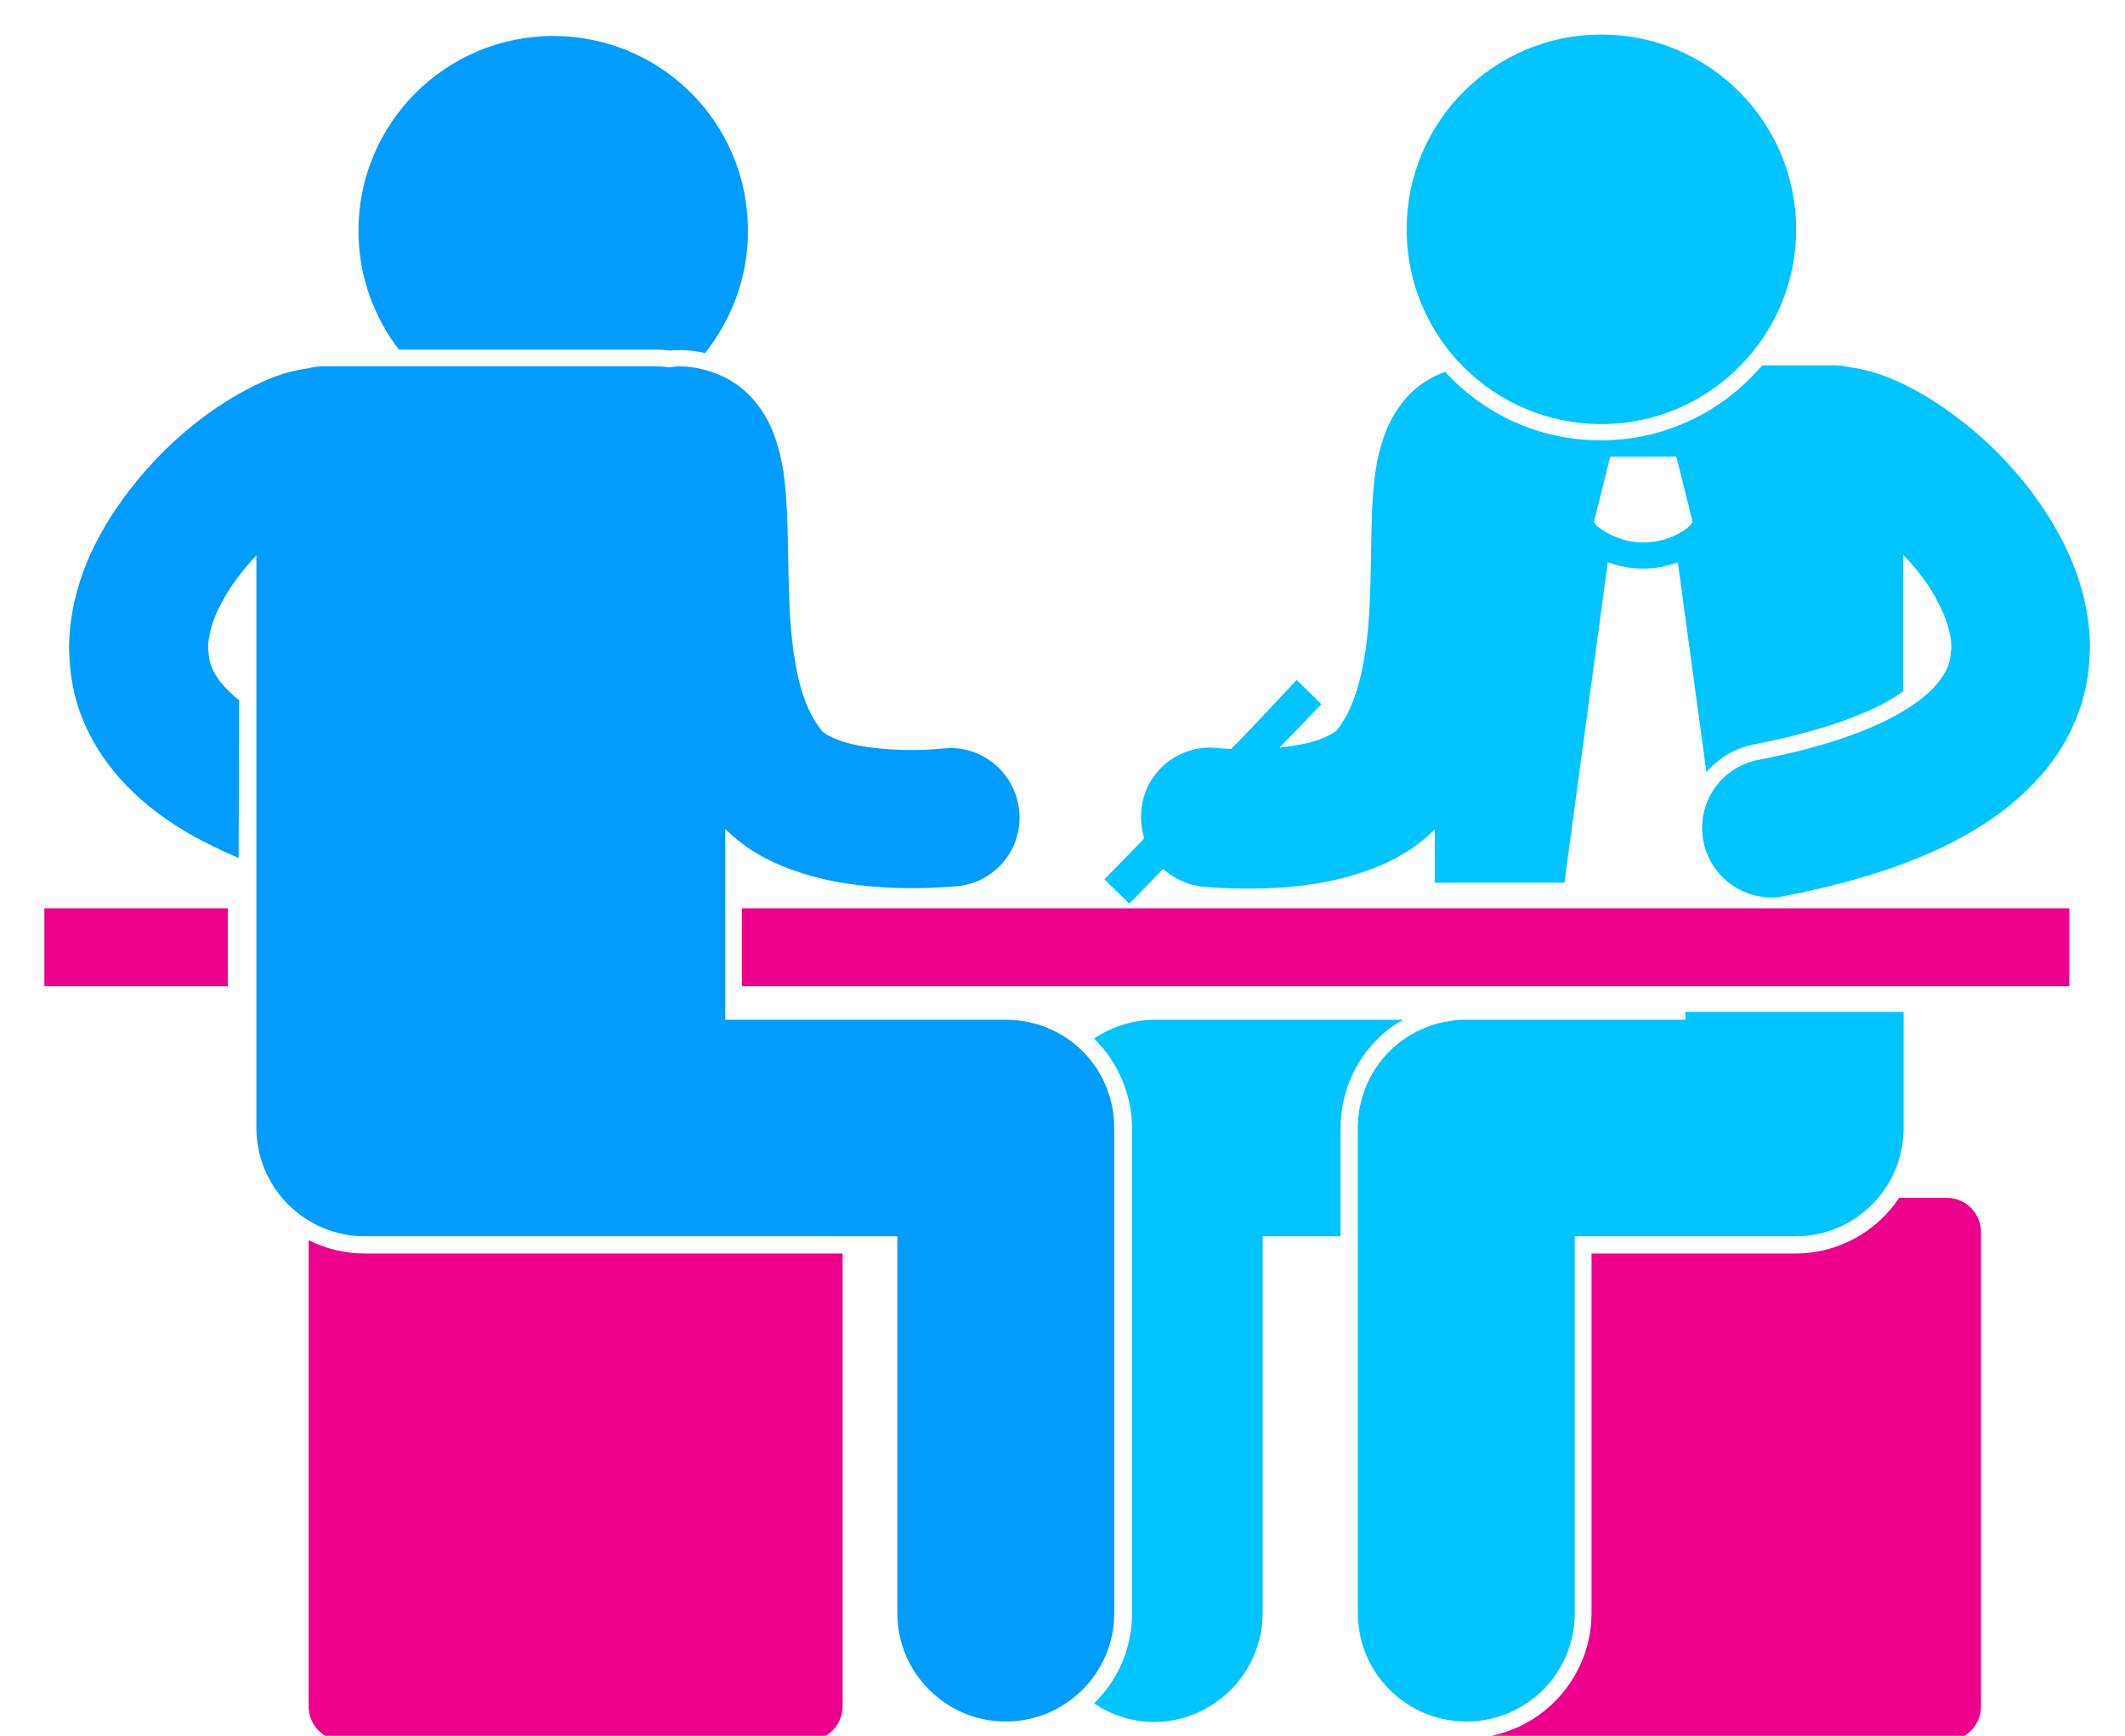 <?xml version="1.0" encoding="utf-8"?>
<!-- Generator: Adobe Illustrator 24.2.0, SVG Export Plug-In . SVG Version: 6.00 Build 0)  -->
<svg version="1.1" id="Layer_1" xmlns="http://www.w3.org/2000/svg" xmlns:xlink="http://www.w3.org/1999/xlink" x="0px" y="0px"
	 viewBox="0 0 431 352" style="enable-background:new 0 0 431 352;" xml:space="preserve">
<style type="text/css">
	.st0{fill:#EC008C;}
	.st1{fill:#00C4FF;}
	.st2{fill:#009CFF;}
</style>
<path class="st0" d="M364.1,254.2h-41.3l0,72.9c0,13.8-11.1,25.1-24.8,25.4c0.8,0.3,1.6,0.5,2.5,0.5h94.3c3.9,0,7-3.1,7-7v-96.1
	c0-3.9-3.1-7-7-7h-9.6C380.7,249.7,372.9,254.2,364.1,254.2z"/>
<path d="M293.8,179.1L293.8,179.1c-0.1,0-0.2,0-0.3,0.1L293.8,179.1z"/>
<path class="st1" d="M341.9,206.8h-44.6c-5.8,0-11.4,2.3-15.5,6.4c-4.1,4.1-6.4,9.7-6.4,15.5v98.4c0,12.1,9.8,22,22,22s22-9.8,22-22
	l0-76.4h26v0h18.8v0c0,0,0,0,0,0c12.1,0,21.9-9.8,21.9-22h0v-23.5h-44.3L341.9,206.8z"/>
<path class="st1" d="M256.1,327.1v-76.4h15.8v-22c0-6.7,2.7-13.3,7.5-18c1.5-1.5,3.3-2.9,5.2-3.9h-50.4c-4.4,0-8.7,1.4-12.3,3.8
	c0.1,0.1,0.1,0.1,0.2,0.2c4.7,4.7,7.5,11.3,7.5,18v98.4c0,7.1-2.9,13.6-7.7,18.2c3.5,2.4,7.7,3.8,12.3,3.8
	C246.2,349.1,256.1,339.2,256.1,327.1z"/>
<path class="st1" d="M324.8,86c21.8,0,39.5-17.7,39.5-39.5c0-21.8-17.7-39.5-39.5-39.5c-21.8,0-39.5,17.7-39.5,39.5
	C285.3,68.4,303,86,324.8,86z"/>
<polygon class="st0" points="46.2,194.3 46.2,184.2 9,184.2 9,200 46.2,200 46.2,194.3 "/>
<rect x="150.5" y="184.2" class="st0" width="269.2" height="15.8"/>
<path class="st0" d="M170.9,346v-91.8H74c-4.1,0-8-1-11.4-2.7V346c0,3.9,3.1,7,7,7h94.3C167.7,353,170.9,349.9,170.9,346z"/>
<path class="st2" d="M112.2,7.3C90.4,7.3,72.7,25,72.7,46.8c0,9.1,3.1,17.4,8.2,24.1h52.5c0.8,0,1.6,0.1,2.4,0.2
	c0.7-0.1,1.3-0.1,1.9-0.1h0.3c1.7,0,3.3,0.2,5,0.6c5.4-6.8,8.7-15.4,8.7-24.7C151.8,25,134.1,7.3,112.2,7.3z"/>
<path class="st2" d="M48.5,142c-3.4-2.7-4.9-5-5.6-6.8c0,0,0,0,0,0c-0.4-1-0.5-1.9-0.6-2.9c0-0.3-0.1-0.5-0.1-0.8
	c0-2.4,0.8-5.7,2.7-9.2c1.7-3.3,4.3-6.7,7.1-9.7v116.1l0,0c0,12.1,9.8,22,22,22H182v76.4c0,12.1,9.8,22,22,22c12.1,0,22-9.8,22-22
	v-98.4c0-5.8-2.3-11.4-6.4-15.5c-4.1-4.1-9.7-6.4-15.5-6.4h-57v-38.7c5.9,5.9,13,8.4,19.2,10c7.1,1.7,13.7,2,18.8,2
	c5.2,0,8.8-0.4,9.2-0.4c7.7-0.8,13.3-7.8,12.4-15.5c-0.9-7.7-7.8-13.3-15.5-12.4c-0.3,0-2.8,0.3-6.1,0.3c-3.7,0-8.5-0.3-12.3-1.2
	c-3.9-0.9-6.1-2.5-6.1-2.7c-2.5-3-4.4-7.7-5.4-13.9c-1.7-9.2-1.2-20.5-1.7-30.8c-0.3-5.2-0.6-10.2-2.9-16.1c-1.2-2.9-3.2-6.3-6.7-9
	c-3.5-2.7-8.2-4.1-12.2-4.1c-0.7,0-1.3,0.1-2,0.2c-0.8-0.1-1.6-0.2-2.4-0.2H65.6c-1.1,0-2.1,0.1-3.1,0.4c-5.4,0.7-9.8,2.8-14.3,5.3
	c-8,4.6-15.9,11.4-22.4,20c-6.4,8.5-11.7,19-11.8,31.5c0,0.7,0.1,1.4,0.1,2.1c0.2,3.7,0.9,7.6,2.3,11.3c0.1,0.2,0.1,0.4,0.2,0.5v0
	c3.5,9.1,10.7,17,20.5,22.9c3.4,2.1,7.2,3.9,11.3,5.7L48.5,142z"/>
<path class="st1" d="M229.8,182.5l3.7-3.8l2.4-2.5c2.1,1.9,4.8,3.2,7.9,3.6c0.4,0,4,0.4,9.2,0.4c5.1,0,11.8-0.3,18.8-2
	c6.2-1.6,13.3-4.1,19.2-10v10.8h26.3l8.8-65c2.3,0.9,4.7,1.3,7.1,1.3h0c0,0,0,0,0,0c2.4,0,4.8-0.4,7.1-1.3l5.8,42.6
	c2.6-3,6-5,9.9-5.7c15.4-3,23.9-6.8,28.4-9.6c0.6-0.4,1.1-0.7,1.6-1.1v-5.2v-22.5c2.9,3,5.5,6.4,7.1,9.7c1.9,3.5,2.7,6.8,2.7,9.2
	c0,0.3-0.1,0.5-0.1,0.8c-0.1,1-0.2,2-0.6,2.9c0,0,0,0,0,0c-0.2,0.5-0.4,0.9-0.7,1.4c-1.2,2.1-3.4,4.7-8.2,7.6
	c-5.9,3.6-15.5,7.3-29.6,10c-7.6,1.5-12.6,8.8-11.1,16.5c1.3,6.7,7.2,11.4,13.8,11.4c0.9,0,1.8-0.1,2.7-0.3
	c16.3-3.2,29-7.6,38.8-13.6c5.1-3.1,9.5-6.7,13-10.7c3.3-3.7,5.8-7.8,7.5-12.2v0c0.1-0.2,0.1-0.4,0.2-0.5c1.4-3.7,2.1-7.6,2.3-11.3
	c0-0.7,0.1-1.4,0.1-2.1c-0.1-12.4-5.4-22.9-11.8-31.5c-6.5-8.6-14.4-15.3-22.4-20c-4.5-2.5-8.8-4.5-14.3-5.3c-1-0.2-2-0.4-3.1-0.4
	h-14.9c-7.9,9.3-19.6,15.2-32.7,15.2c-12.5,0-23.7-5.3-31.6-13.9c-1.9,0.7-3.6,1.6-5.2,2.8c-3.5,2.7-5.5,6.1-6.7,9
	c-2.3,5.9-2.6,10.8-2.9,16.1c-0.4,10.3,0,21.6-1.7,30.8c-1.1,6.1-2.9,10.8-5.4,13.9c0,0.2-2.2,1.8-6.1,2.7c-1.7,0.4-3.7,0.7-5.6,0.9
	l4.1-4.2l4.4-4.6l-5-4.9L253,148.5l-3.3,3.4c-1.5-0.1-2.5-0.2-2.7-0.2c-7.7-0.9-14.7,4.7-15.5,12.4c-0.2,2.1,0,4.1,0.6,5.9l-2.7,2.8
	l-5.4,5.5l0.5,0.5l4.5,4.4L229.8,182.5z M326.6,92.6h6.7h6.7l3.3,13.2l-0.5,0.8c-2.7,2.3-6.1,3.4-9.5,3.4c-3.4,0-6.7-1.2-9.5-3.4
	l-0.5-0.8L326.6,92.6z"/>
</svg>

